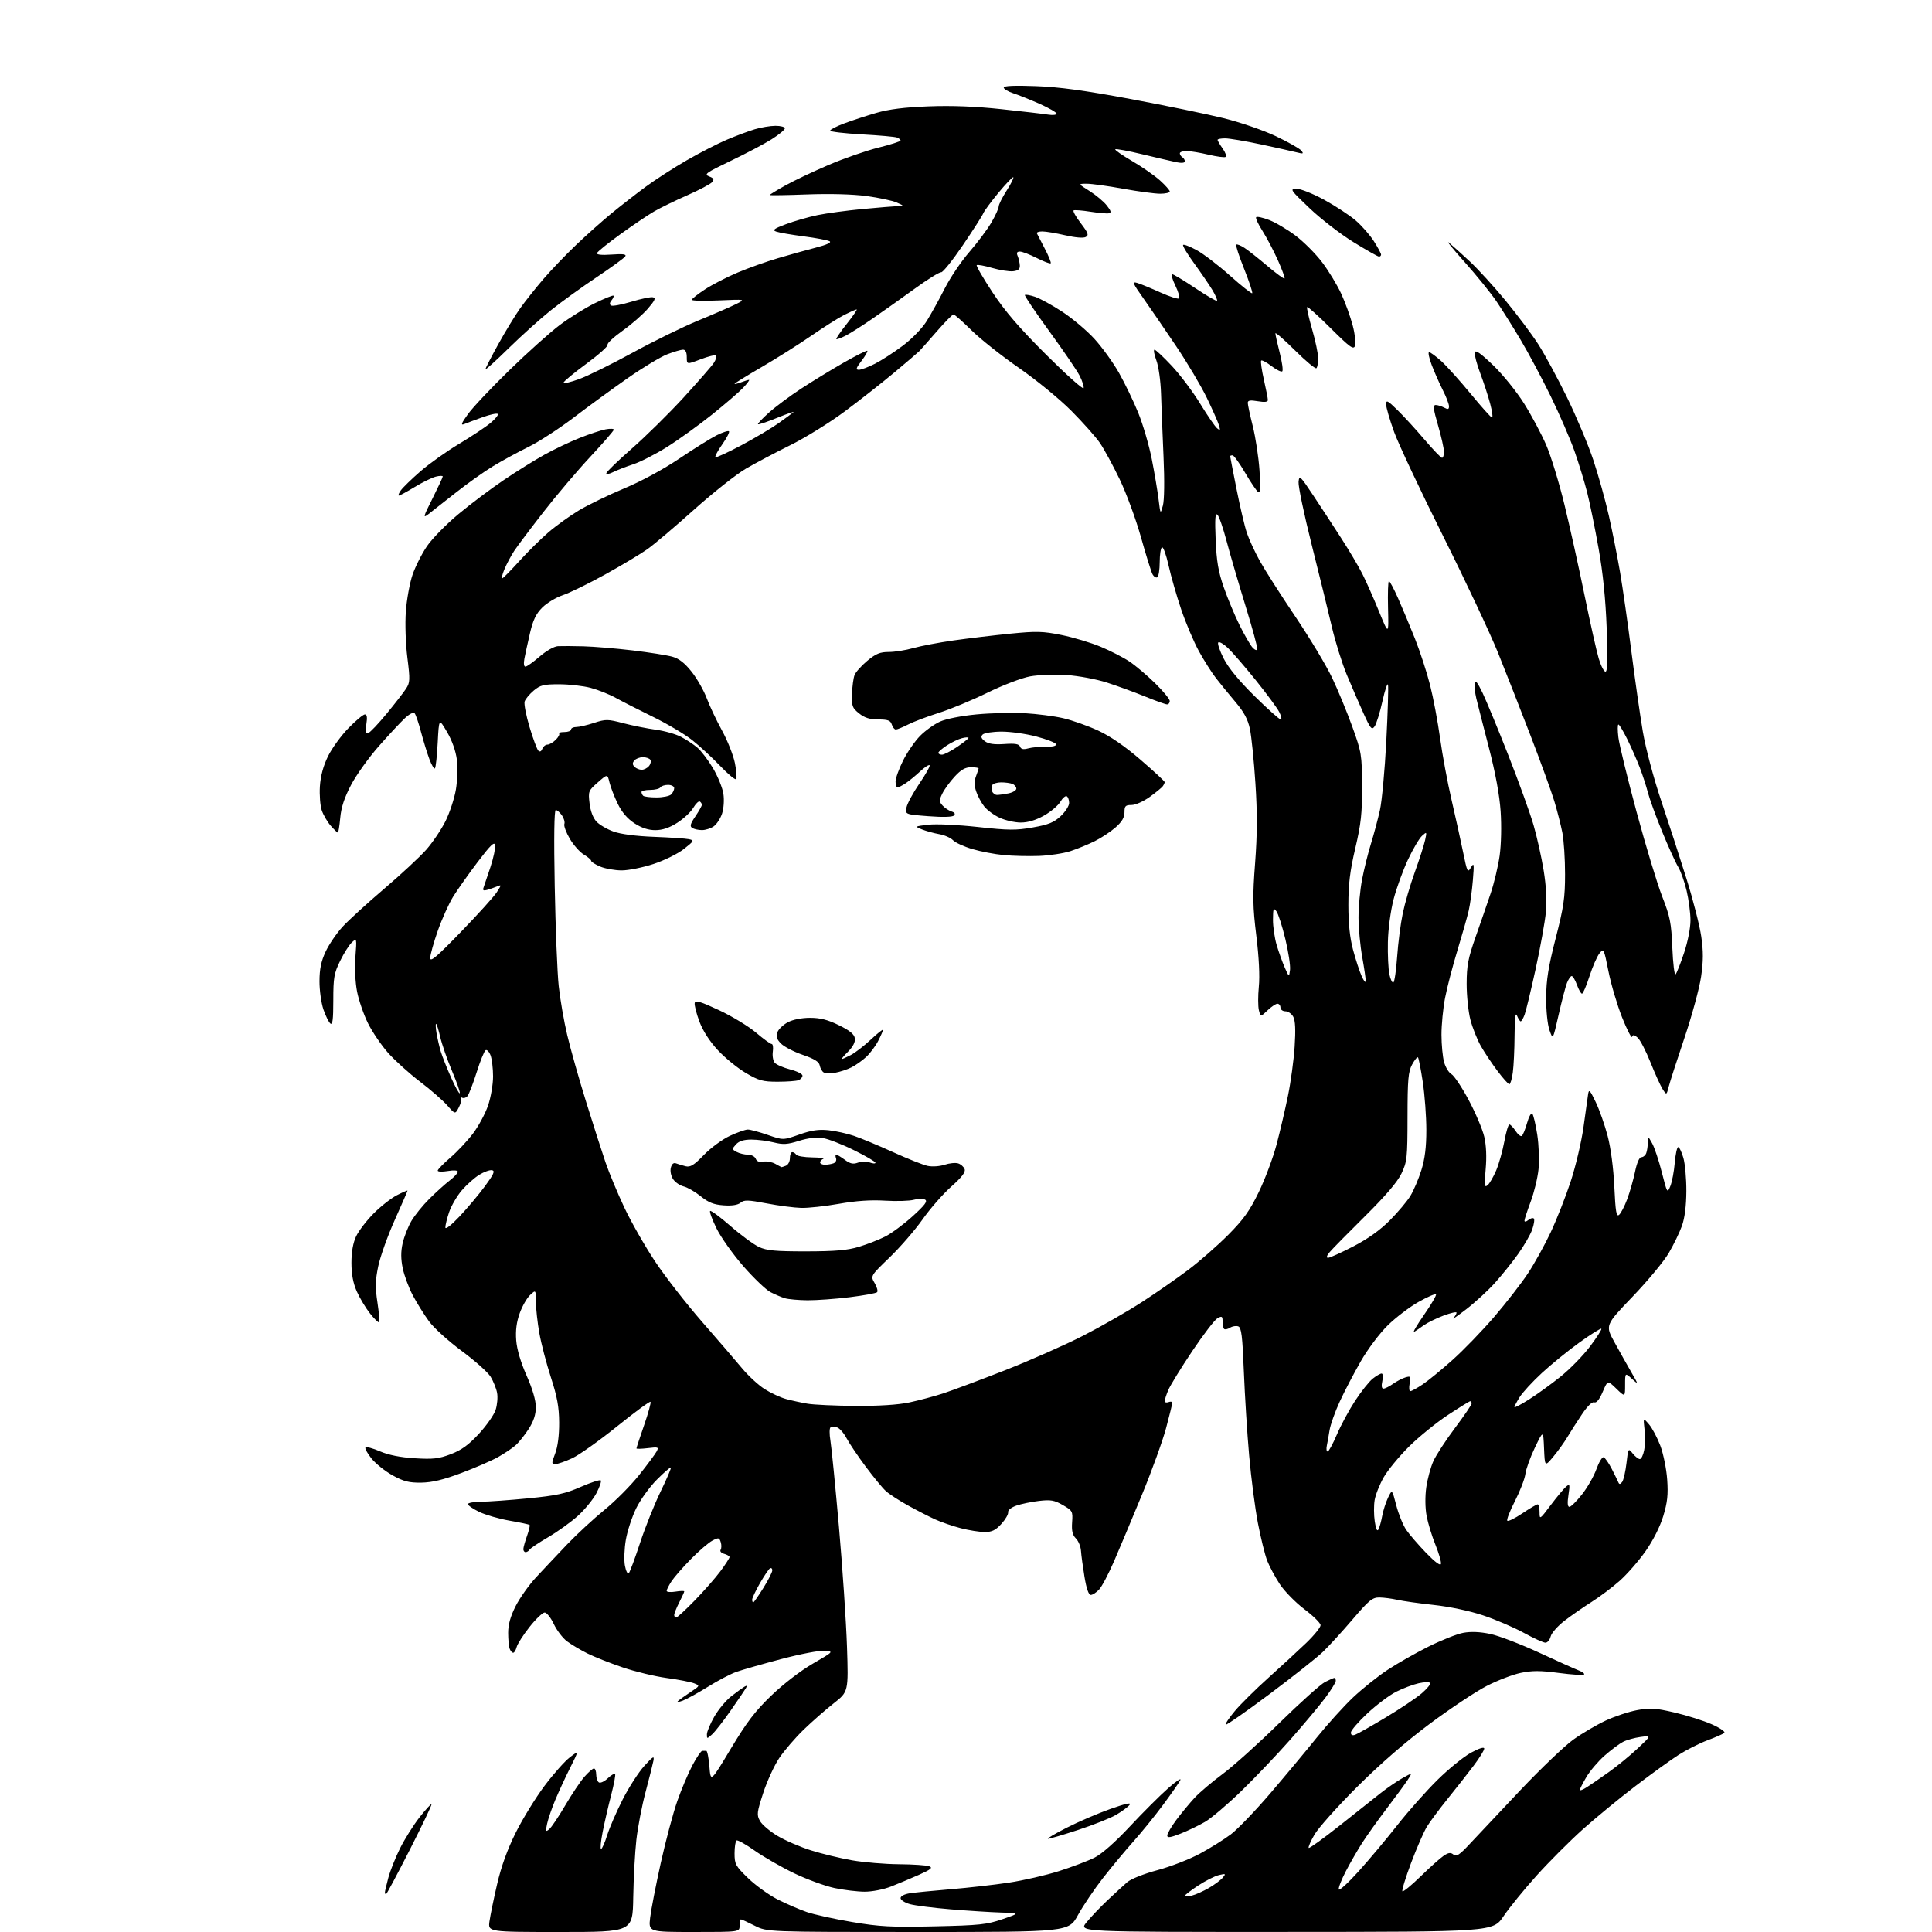 <?xml version="1.0" encoding="UTF-8" standalone="no"?>
<svg 
  version="1.1" 
  xmlns="http://www.w3.org/2000/svg" 
  xmlns:xlink="http://www.w3.org/1999/xlink" 
  xmlns:svg="http://www.w3.org/2000/svg"
  xmlns:rdf="http://www.w3.org/1999/02/22-rdf-syntax-ns#"
  xmlns:cc="http://creativecommons.org/ns#"
  xmlns:dc="http://purl.org/dc/elements/1.1/"
  viewBox="0 0 768 768"
  width="768"
  height="768"
>
<style>svg {background-color: white; }</style>"
<path stroke="none" fill="black" fill-rule="evenodd" d="M222.74,768.00C193.98,768.00 193.98,768.00 194.58,763.75C194.91,761.41 196.27,754.77 197.61,749.00C199.24,741.96 201.68,735.20 205.02,728.50C207.76,723.00 212.91,714.63 216.46,709.90C220.00,705.18 224.53,700.07 226.52,698.56C230.12,695.80 230.12,695.80 226.68,702.65C224.78,706.42 222.11,712.20 220.73,715.50C219.35,718.80 217.89,723.07 217.48,724.98C216.82,728.08 216.91,728.32 218.32,727.15C219.20,726.42 222.06,722.17 224.68,717.69C227.30,713.22 230.74,708.08 232.33,706.28C233.91,704.48 235.61,703.00 236.10,703.00C236.60,703.00 237.00,704.10 237.00,705.44C237.00,706.78 237.48,708.18 238.07,708.55C238.66,708.91 240.24,708.19 241.57,706.93C242.90,705.68 244.22,704.89 244.50,705.16C244.78,705.44 244.07,709.23 242.94,713.58C241.81,717.94 240.28,724.54 239.56,728.25C238.83,731.96 238.55,735.00 238.93,735.00C239.32,735.00 240.42,732.52 241.37,729.50C242.32,726.47 245.11,720.06 247.56,715.25C250.01,710.44 253.86,704.48 256.11,702.00C259.67,698.08 260.14,697.82 259.73,700.00C259.46,701.38 258.06,706.96 256.61,712.41C255.16,717.86 253.52,726.41 252.96,731.41C252.40,736.41 251.85,746.69 251.72,754.25C251.50,768.00 251.50,768.00 222.74,768.00zM275.88,768.00C257.77,768.00 257.77,768.00 258.45,762.25C258.82,759.09 260.73,749.30 262.68,740.50C264.64,731.70 267.58,720.67 269.22,716.00C270.85,711.33 273.56,704.91 275.24,701.75C276.91,698.59 278.67,696.00 279.14,696.00C279.61,696.00 280.34,695.99 280.75,695.98C281.16,695.97 281.73,698.79 282.00,702.23C282.50,708.50 282.50,708.50 290.50,695.15C296.86,684.55 300.18,680.19 306.66,673.97C311.40,669.41 318.29,664.12 323.12,661.32C331.44,656.50 331.44,656.50 327.81,656.19C325.81,656.03 318.03,657.52 310.52,659.51C303.01,661.50 295.00,663.79 292.72,664.60C290.43,665.41 285.37,668.05 281.47,670.49C277.57,672.92 273.06,675.40 271.44,676.02C269.82,676.63 268.95,676.71 269.50,676.20C270.05,675.70 272.26,674.11 274.41,672.69C278.30,670.11 278.31,670.10 275.91,669.14C274.58,668.62 269.68,667.66 265.00,667.03C260.32,666.39 252.45,664.49 247.50,662.81C242.55,661.13 236.25,658.64 233.50,657.27C230.75,655.90 227.10,653.72 225.38,652.44C223.67,651.15 221.31,648.05 220.13,645.55C218.95,643.05 217.32,641.00 216.51,641.00C215.70,641.00 212.99,643.59 210.49,646.75C207.99,649.91 205.69,653.51 205.37,654.75C205.05,655.99 204.43,657.00 204.00,657.00C203.57,657.00 202.94,656.29 202.61,655.42C202.27,654.55 202.00,651.70 202.00,649.08C202.00,645.77 202.91,642.52 205.00,638.41C206.65,635.16 210.30,630.02 213.10,627.00C215.91,623.98 221.43,618.12 225.36,614.00C229.30,609.88 236.02,603.66 240.30,600.19C244.58,596.72 250.76,590.50 254.04,586.37C257.32,582.25 260.45,578.02 261.01,576.99C261.94,575.24 261.69,575.15 257.51,575.66C255.03,575.96 253.00,576.01 253.00,575.76C253.00,575.52 254.37,571.37 256.04,566.54C257.72,561.71 258.86,557.52 258.58,557.24C258.30,556.96 252.31,561.36 245.28,567.02C238.25,572.68 230.25,578.36 227.50,579.65C224.75,580.93 221.73,581.98 220.79,581.99C219.20,582.00 219.20,581.72 220.70,577.75C221.72,575.07 222.30,570.54 222.27,565.50C222.23,559.29 221.50,555.26 218.98,547.50C217.20,542.00 215.14,534.13 214.41,530.00C213.67,525.88 213.05,520.28 213.03,517.58C213.00,512.65 213.00,512.65 210.70,514.81C209.44,516.00 207.59,519.24 206.59,522.03C205.33,525.53 204.90,528.86 205.20,532.80C205.48,536.43 206.98,541.51 209.32,546.80C211.68,552.13 213.00,556.62 213.00,559.35C213.00,562.33 212.14,564.94 210.14,568.05C208.57,570.50 206.21,573.44 204.89,574.58C203.58,575.73 200.47,577.81 198.00,579.20C195.53,580.59 189.00,583.43 183.50,585.50C176.28,588.22 171.83,589.30 167.50,589.37C162.61,589.44 160.50,588.91 156.08,586.48C153.10,584.84 149.31,581.81 147.66,579.75C146.01,577.69 144.95,575.72 145.30,575.37C145.65,575.02 148.25,575.72 151.07,576.94C154.45,578.39 159.15,579.33 164.85,579.68C172.14,580.13 174.39,579.88 179.19,578.06C183.43,576.45 186.26,574.40 190.35,569.99C193.36,566.74 196.35,562.46 197.01,560.48C197.66,558.49 197.93,555.44 197.60,553.68C197.27,551.93 196.11,549.05 195.03,547.28C193.95,545.52 188.78,540.90 183.54,537.03C178.30,533.16 172.45,527.86 170.54,525.25C168.63,522.64 165.75,518.02 164.14,515.00C162.53,511.98 160.72,507.12 160.11,504.22C159.33,500.46 159.31,497.57 160.06,494.22C160.64,491.62 162.20,487.65 163.52,485.39C164.84,483.12 168.08,479.13 170.71,476.52C173.35,473.91 176.96,470.64 178.75,469.27C180.54,467.89 182.00,466.33 182.00,465.79C182.00,465.22 180.38,465.10 178.00,465.50C175.80,465.87 174.00,465.80 174.00,465.34C174.00,464.88 176.26,462.55 179.03,460.17C181.79,457.79 185.84,453.48 188.03,450.58C190.21,447.69 192.90,442.70 194.00,439.50C195.10,436.30 196.00,431.09 196.00,427.91C196.00,424.73 195.55,420.95 195.00,419.50C194.45,418.06 193.57,417.15 193.03,417.48C192.50,417.81 190.90,421.75 189.48,426.25C188.06,430.74 186.42,434.99 185.84,435.70C185.25,436.40 184.26,436.69 183.64,436.33C183.01,435.97 182.82,436.03 183.21,436.47C183.60,436.90 183.25,438.55 182.43,440.13C180.95,443.01 180.95,443.01 177.78,439.40C176.04,437.42 171.16,433.16 166.93,429.95C162.71,426.73 157.04,421.62 154.33,418.59C151.63,415.55 148.02,410.24 146.30,406.79C144.59,403.33 142.63,397.66 141.95,394.20C141.23,390.53 140.96,384.75 141.29,380.36C141.85,372.95 141.83,372.85 139.93,374.57C138.86,375.53 136.76,378.83 135.25,381.91C132.80,386.89 132.50,388.60 132.50,397.66C132.50,405.34 132.21,407.59 131.32,406.85C130.68,406.31 129.44,403.80 128.57,401.26C127.71,398.72 127.00,393.69 127.01,390.07C127.02,385.23 127.66,382.13 129.44,378.31C130.77,375.45 133.80,371.00 136.18,368.41C138.56,365.82 146.00,359.03 152.71,353.31C159.43,347.59 166.98,340.57 169.50,337.71C172.02,334.84 175.44,329.75 177.11,326.40C178.77,323.04 180.62,317.42 181.22,313.90C181.82,310.37 181.99,305.01 181.61,301.96C181.17,298.52 179.69,294.34 177.70,290.96C174.50,285.50 174.50,285.50 174.00,295.17C173.72,300.48 173.23,305.11 172.89,305.44C172.56,305.77 171.57,304.12 170.69,301.77C169.81,299.42 168.32,294.57 167.37,291.00C166.43,287.43 165.29,284.08 164.84,283.56C164.35,282.99 162.74,283.80 160.88,285.56C159.15,287.18 154.49,292.19 150.52,296.70C146.55,301.21 141.61,308.11 139.55,312.04C136.91,317.07 135.63,320.94 135.26,325.09C134.96,328.34 134.54,331.00 134.31,331.00C134.09,331.00 132.81,329.76 131.48,328.25C130.15,326.74 128.55,323.99 127.92,322.15C127.29,320.31 126.96,316.01 127.17,312.60C127.44,308.46 128.51,304.49 130.39,300.64C131.94,297.47 135.60,292.43 138.52,289.44C141.44,286.45 144.37,284.00 145.04,284.00C145.90,284.00 146.07,285.17 145.62,287.97C145.11,291.17 145.26,291.84 146.41,291.40C147.20,291.09 150.50,287.60 153.75,283.64C157.01,279.68 160.46,275.24 161.41,273.77C163.00,271.36 163.05,270.21 161.94,261.42C161.25,255.93 160.98,247.99 161.33,243.10C161.67,238.36 162.87,231.78 163.99,228.49C165.12,225.19 167.72,220.05 169.77,217.06C171.82,214.08 177.45,208.34 182.29,204.32C187.12,200.29 195.22,194.21 200.29,190.80C205.35,187.38 212.65,182.84 216.50,180.71C220.35,178.57 226.65,175.58 230.50,174.06C234.35,172.53 238.96,171.01 240.75,170.67C242.54,170.33 244.00,170.39 244.00,170.80C244.00,171.22 239.81,176.04 234.70,181.53C229.58,187.01 221.19,196.90 216.05,203.50C210.91,210.10 205.66,217.07 204.39,219.00C203.13,220.93 201.37,224.23 200.49,226.35C199.61,228.47 199.27,230.05 199.74,229.85C200.21,229.66 203.24,226.57 206.47,223.00C209.70,219.43 214.86,214.33 217.92,211.68C220.99,209.02 226.50,205.06 230.16,202.86C233.83,200.67 241.93,196.74 248.16,194.14C254.95,191.30 263.71,186.56 270.00,182.32C275.77,178.43 282.46,174.26 284.85,173.05C287.24,171.85 289.46,171.12 289.78,171.45C290.10,171.77 288.91,174.10 287.12,176.63C285.34,179.15 284.11,181.45 284.39,181.73C284.67,182.00 289.31,179.88 294.70,177.01C300.09,174.13 306.75,170.18 309.50,168.22C312.25,166.26 314.91,164.30 315.40,163.87C315.90,163.44 313.02,164.43 309.00,166.07C304.99,167.70 301.53,168.86 301.31,168.64C301.09,168.42 303.07,166.33 305.71,163.98C308.34,161.63 314.10,157.35 318.50,154.47C322.90,151.59 330.52,146.94 335.43,144.13C340.34,141.33 344.55,139.22 344.78,139.45C345.01,139.68 343.98,141.47 342.48,143.43C340.28,146.32 340.08,147.00 341.41,147.00C342.32,147.00 345.20,145.92 347.80,144.60C350.40,143.28 355.39,140.05 358.89,137.42C362.58,134.65 366.58,130.51 368.42,127.57C370.15,124.78 373.36,118.98 375.54,114.68C377.72,110.38 382.12,103.85 385.32,100.18C388.51,96.51 392.45,91.25 394.06,88.50C395.66,85.75 396.99,82.86 396.99,82.09C397.00,81.31 398.41,78.48 400.13,75.80C401.85,73.12 403.05,70.72 402.81,70.47C402.56,70.23 399.91,72.98 396.93,76.58C393.94,80.19 391.21,83.90 390.85,84.82C390.49,85.74 386.84,91.45 382.73,97.50C378.62,103.55 374.74,108.38 374.11,108.24C373.48,108.10 368.81,111.00 363.73,114.68C358.65,118.36 351.12,123.71 347.00,126.55C342.88,129.40 338.00,132.50 336.16,133.44C334.32,134.38 332.65,134.99 332.45,134.79C332.26,134.59 334.14,131.86 336.63,128.71C339.12,125.57 340.88,123.00 340.54,123.00C340.20,123.00 338.03,123.96 335.71,125.13C333.39,126.29 327.45,130.05 322.50,133.47C317.55,136.88 308.66,142.49 302.75,145.93C296.84,149.37 292.00,152.36 292.00,152.57C292.00,152.78 293.15,152.51 294.57,151.98C295.98,151.44 297.41,151.00 297.75,151.00C298.09,151.00 297.05,152.40 295.44,154.12C293.82,155.83 288.23,160.65 283.00,164.84C277.77,169.02 269.76,174.79 265.20,177.66C260.63,180.53 254.56,183.64 251.70,184.57C248.84,185.51 245.26,186.90 243.75,187.66C242.24,188.43 241.00,188.64 241.00,188.14C241.00,187.64 245.55,183.24 251.11,178.36C256.67,173.49 265.95,164.34 271.73,158.04C277.50,151.73 282.92,145.53 283.75,144.26C284.59,142.98 284.99,141.66 284.66,141.32C284.32,140.98 281.56,141.66 278.52,142.82C273.00,144.93 273.00,144.93 273.00,141.97C273.00,140.01 272.50,139.00 271.51,139.00C270.69,139.00 267.88,139.82 265.26,140.83C262.64,141.83 255.55,146.11 249.50,150.33C243.45,154.56 233.80,161.60 228.05,165.99C222.30,170.37 214.20,175.63 210.05,177.67C205.90,179.71 199.57,183.15 196.00,185.32C192.43,187.48 185.73,192.24 181.13,195.88C176.52,199.52 171.65,203.35 170.29,204.39C168.06,206.11 168.22,205.53 171.92,198.17C174.16,193.70 176.00,189.76 176.00,189.41C176.00,189.07 174.76,189.09 173.25,189.47C171.74,189.85 167.97,191.70 164.87,193.58C161.77,195.46 158.93,197.00 158.56,197.00C158.19,197.00 158.53,196.08 159.32,194.96C160.10,193.83 163.62,190.42 167.12,187.37C170.63,184.32 177.56,179.40 182.52,176.43C187.49,173.45 193.11,169.71 195.02,168.11C196.94,166.51 198.22,164.90 197.87,164.55C197.52,164.19 194.82,164.77 191.87,165.84C188.92,166.90 185.63,168.13 184.56,168.57C183.05,169.19 183.37,168.31 186.02,164.62C187.89,162.01 195.29,154.16 202.46,147.18C209.63,140.19 218.65,132.11 222.50,129.21C226.35,126.31 232.64,122.40 236.47,120.52C240.30,118.64 243.63,117.30 243.86,117.53C244.09,117.76 243.75,118.60 243.09,119.39C242.31,120.33 242.25,121.04 242.92,121.45C243.48,121.79 247.08,121.12 250.92,119.96C254.76,118.79 258.63,117.98 259.52,118.17C260.79,118.43 260.38,119.38 257.56,122.67C255.59,124.96 251.06,128.93 247.47,131.48C243.89,134.04 241.22,136.54 241.53,137.05C241.84,137.55 238.03,140.96 233.05,144.63C228.07,148.29 224.00,151.67 224.00,152.13C224.00,152.59 226.81,151.94 230.25,150.68C233.69,149.42 243.25,144.70 251.50,140.19C259.75,135.67 271.45,129.94 277.50,127.45C283.55,124.96 290.30,122.02 292.50,120.93C296.50,118.94 296.50,118.94 285.75,119.42C279.84,119.68 275.00,119.57 275.00,119.18C275.00,118.79 277.35,116.93 280.23,115.04C283.10,113.16 288.96,110.14 293.24,108.34C297.52,106.53 304.73,103.96 309.26,102.63C313.79,101.29 320.57,99.40 324.32,98.43C328.73,97.29 330.66,96.39 329.76,95.89C329.00,95.46 324.36,94.59 319.44,93.95C314.52,93.31 309.61,92.45 308.52,92.05C306.92,91.46 307.68,90.89 312.44,89.11C315.68,87.89 321.30,86.28 324.92,85.52C328.54,84.77 336.68,83.67 343.00,83.08C349.32,82.49 355.62,81.97 357.00,81.92C359.40,81.84 359.38,81.78 356.40,80.48C354.69,79.73 349.29,78.58 344.40,77.92C338.92,77.19 329.83,76.95 320.75,77.29C312.64,77.60 306.00,77.70 306.00,77.51C306.00,77.32 308.81,75.60 312.25,73.69C315.69,71.77 323.44,68.10 329.47,65.53C335.51,62.95 344.39,59.87 349.21,58.67C354.03,57.48 357.98,56.21 357.99,55.86C357.99,55.50 357.35,54.96 356.55,54.66C355.76,54.35 349.46,53.79 342.55,53.41C335.65,53.02 330.00,52.36 330.00,51.93C330.00,51.50 332.52,50.20 335.61,49.05C338.69,47.89 344.43,46.01 348.36,44.87C353.34,43.42 359.61,42.64 369.12,42.28C378.29,41.92 387.75,42.29 398.12,43.40C406.58,44.30 414.96,45.28 416.75,45.57C418.54,45.85 420.00,45.68 420.00,45.18C420.00,44.68 416.96,42.92 413.25,41.27C409.54,39.63 404.81,37.73 402.75,37.06C400.69,36.39 399.00,35.38 399.00,34.80C399.00,34.11 403.28,33.92 411.75,34.24C421.09,34.58 431.19,35.96 449.50,39.37C463.25,41.94 479.86,45.36 486.41,46.98C493.06,48.63 502.24,51.79 507.19,54.14C512.06,56.46 516.60,59.03 517.28,59.84C518.33,61.13 518.08,61.23 515.50,60.57C513.85,60.15 507.44,58.72 501.25,57.40C495.06,56.08 488.64,55.00 487.00,55.00C485.35,55.00 484.00,55.27 484.00,55.60C484.00,55.92 484.91,57.47 486.02,59.03C487.13,60.58 487.66,62.09 487.19,62.38C486.73,62.67 483.68,62.26 480.43,61.49C477.17,60.71 473.26,60.06 471.75,60.04C470.24,60.02 469.00,60.42 469.00,60.94C469.00,61.46 469.45,62.16 470.00,62.50C470.55,62.84 471.00,63.58 471.00,64.14C471.00,64.76 469.73,64.90 467.75,64.50C465.96,64.13 459.85,62.71 454.16,61.34C448.47,59.97 443.60,59.07 443.33,59.34C443.06,59.60 446.09,61.72 450.05,64.03C454.02,66.35 459.00,69.81 461.13,71.74C463.26,73.66 465.00,75.63 465.00,76.12C465.00,76.60 463.28,77.00 461.17,77.00C459.06,77.00 452.43,76.11 446.42,75.02C440.41,73.92 433.93,73.03 432.00,73.03C428.50,73.04 428.50,73.04 433.11,75.93C435.65,77.53 438.73,80.11 439.96,81.67C441.69,83.86 441.87,84.57 440.77,84.79C439.98,84.95 436.68,84.66 433.42,84.15C430.16,83.63 427.18,83.40 426.79,83.64C426.39,83.88 427.66,86.16 429.61,88.71C432.58,92.61 432.90,93.48 431.61,94.20C430.68,94.72 427.44,94.45 423.47,93.53C419.84,92.69 415.74,92.00 414.35,92.00C412.97,92.00 411.99,92.34 412.17,92.75C412.36,93.16 413.78,95.91 415.32,98.85C416.87,101.79 417.92,104.41 417.67,104.67C417.41,104.92 414.92,103.98 412.13,102.57C409.35,101.16 406.33,100.00 405.43,100.00C404.25,100.00 404.00,100.49 404.53,101.75C404.94,102.71 405.32,104.40 405.39,105.50C405.47,106.98 404.78,107.58 402.74,107.82C401.22,107.99 397.46,107.40 394.38,106.51C391.30,105.61 388.55,105.12 388.26,105.40C387.98,105.69 390.80,110.55 394.53,116.21C399.51,123.76 405.18,130.35 415.84,140.97C423.82,148.92 430.53,154.92 430.74,154.29C430.95,153.66 430.23,151.43 429.15,149.32C428.07,147.22 422.63,139.25 417.06,131.61C411.50,123.97 407.15,117.51 407.41,117.26C407.66,117.01 409.46,117.33 411.41,117.97C413.37,118.62 418.23,121.28 422.23,123.90C426.23,126.52 431.98,131.35 435.00,134.65C438.02,137.94 442.42,144.02 444.78,148.16C447.13,152.31 450.59,159.48 452.47,164.10C454.34,168.72 456.77,177.00 457.85,182.50C458.93,188.00 460.15,195.20 460.55,198.50C461.29,204.50 461.29,204.50 462.26,201.00C462.84,198.89 462.95,191.12 462.52,181.50C462.13,172.70 461.69,161.45 461.53,156.50C461.38,151.45 460.56,145.64 459.67,143.25C458.80,140.91 458.47,139.00 458.93,139.00C459.39,139.00 462.50,141.92 465.84,145.48C469.17,149.05 474.25,155.80 477.11,160.50C479.98,165.19 482.99,169.58 483.81,170.25C485.07,171.30 485.18,171.12 484.53,168.99C484.12,167.62 481.93,162.69 479.68,158.04C477.42,153.38 471.94,144.15 467.49,137.54C463.04,130.92 457.21,122.41 454.54,118.63C450.19,112.48 449.93,111.84 452.09,112.48C453.42,112.87 457.54,114.57 461.26,116.25C464.98,117.93 468.33,119.00 468.70,118.63C469.07,118.26 468.40,115.94 467.20,113.48C466.01,111.02 465.44,109.00 465.95,109.00C466.46,109.00 470.57,111.48 475.10,114.51C479.62,117.53 483.53,119.81 483.78,119.56C484.02,119.31 483.20,117.39 481.95,115.30C480.69,113.21 477.43,108.44 474.71,104.71C471.98,100.97 470.00,97.67 470.31,97.36C470.61,97.05 473.04,97.99 475.70,99.44C478.37,100.88 484.32,105.44 488.92,109.55C493.53,113.66 497.51,116.82 497.77,116.56C498.03,116.30 496.59,111.96 494.58,106.92C492.56,101.88 491.14,97.53 491.42,97.24C491.71,96.96 493.19,97.55 494.72,98.55C496.25,99.55 500.36,102.80 503.85,105.76C507.34,108.72 510.38,110.95 510.62,110.71C510.85,110.48 509.66,107.19 507.96,103.39C506.26,99.60 503.49,94.35 501.81,91.71C500.12,89.08 499.02,86.65 499.35,86.32C499.68,85.98 502.00,86.49 504.50,87.45C507.00,88.40 511.71,91.19 514.97,93.64C518.24,96.09 523.02,100.89 525.60,104.30C528.18,107.71 531.60,113.35 533.20,116.84C534.80,120.33 536.84,125.98 537.73,129.40C538.63,132.82 539.04,136.46 538.64,137.49C538.02,139.10 536.63,138.09 528.99,130.49C524.08,125.60 519.86,121.81 519.61,122.06C519.36,122.31 520.25,126.27 521.58,130.87C522.91,135.47 524.00,140.68 524.00,142.45C524.00,144.22 523.69,145.98 523.30,146.36C522.92,146.75 519.09,143.57 514.80,139.30C510.51,135.04 507.00,131.99 506.99,132.52C506.99,133.06 507.76,136.52 508.70,140.21C509.65,143.89 510.11,147.22 509.74,147.60C509.36,147.97 507.44,147.05 505.46,145.54C503.49,144.03 501.63,143.04 501.34,143.33C501.05,143.62 501.53,147.02 502.40,150.88C503.28,154.74 504.00,158.41 504.00,159.04C504.00,159.81 502.72,159.96 500.00,159.50C496.99,158.99 496.00,159.15 496.01,160.16C496.01,160.90 496.92,165.10 498.02,169.50C499.12,173.90 500.31,181.73 500.67,186.91C501.14,193.84 501.01,196.13 500.17,195.61C499.54,195.22 497.20,191.77 494.97,187.95C492.74,184.13 490.48,181.00 489.96,181.00C489.43,181.00 489.00,181.15 489.00,181.32C489.00,181.50 490.14,187.39 491.54,194.40C492.93,201.42 494.78,209.26 495.65,211.83C496.51,214.40 498.83,219.43 500.81,223.00C502.78,226.57 509.10,236.47 514.85,245.00C520.60,253.53 527.23,264.55 529.57,269.50C531.92,274.45 535.54,283.23 537.61,289.00C541.23,299.05 541.39,300.06 541.44,312.50C541.49,323.31 541.04,327.47 538.75,337.21C536.64,346.21 536.00,351.45 536.00,359.78C536.00,367.20 536.59,372.83 537.86,377.57C538.88,381.38 540.41,386.07 541.27,388.00C542.13,389.93 542.86,390.82 542.90,390.00C542.93,389.18 542.31,384.90 541.52,380.50C540.72,376.10 540.05,369.05 540.03,364.84C540.02,360.62 540.65,353.79 541.44,349.66C542.23,345.52 543.83,339.07 545.00,335.32C546.16,331.57 547.76,325.57 548.55,322.00C549.34,318.43 550.48,306.16 551.07,294.73C551.66,283.31 551.97,273.19 551.76,272.23C551.55,271.28 550.55,274.22 549.54,278.76C548.53,283.30 547.13,287.80 546.43,288.76C545.30,290.30 544.79,289.70 541.99,283.50C540.24,279.65 537.28,272.79 535.39,268.26C533.51,263.73 530.83,255.18 529.45,249.26C528.07,243.34 524.46,228.62 521.42,216.54C518.39,204.47 516.04,193.24 516.20,191.58C516.48,188.75 516.82,189.06 522.11,197.04C525.20,201.69 530.22,209.36 533.26,214.09C536.31,218.81 540.02,225.09 541.52,228.04C543.02,231.00 546.00,237.71 548.14,242.96C552.04,252.50 552.04,252.50 551.77,241.75C551.62,235.83 551.78,231.00 552.12,231.00C552.45,231.00 554.08,234.04 555.73,237.75C557.38,241.46 560.40,248.68 562.44,253.80C564.47,258.91 567.19,267.24 568.47,272.30C569.76,277.36 571.55,286.90 572.46,293.50C573.37,300.10 575.42,311.12 577.02,318.00C578.61,324.88 580.69,334.25 581.62,338.84C583.23,346.72 583.41,347.06 584.72,344.84C585.95,342.75 586.03,343.31 585.48,350.00C585.14,354.12 584.40,359.52 583.83,362.00C583.26,364.48 581.23,371.61 579.33,377.86C577.42,384.11 575.22,392.59 574.43,396.70C573.64,400.81 573.00,407.40 573.01,411.34C573.01,415.28 573.48,420.18 574.05,422.24C574.62,424.29 575.94,426.43 576.97,426.99C578.01,427.54 581.09,432.16 583.81,437.25C586.54,442.34 589.32,448.91 590.01,451.87C590.81,455.33 591.01,459.90 590.57,464.79C589.98,471.31 590.08,472.18 591.33,471.14C592.13,470.48 593.67,467.81 594.77,465.22C595.86,462.62 597.31,457.46 597.99,453.75C598.67,450.04 599.57,447.00 600.00,447.00C600.42,447.00 601.52,448.14 602.43,449.53C603.34,450.92 604.46,451.84 604.91,451.56C605.36,451.28 606.30,448.99 607.01,446.47C607.71,443.95 608.65,442.25 609.10,442.70C609.54,443.14 610.43,446.87 611.07,450.99C611.71,455.11 611.94,461.32 611.58,464.81C611.22,468.29 609.82,474.09 608.46,477.69C607.11,481.29 606.00,484.69 606.00,485.24C606.00,485.80 606.68,485.68 607.52,484.98C608.36,484.28 609.35,484.02 609.72,484.38C610.08,484.75 609.79,486.73 609.06,488.78C608.34,490.82 605.82,495.20 603.46,498.50C601.11,501.80 596.95,506.98 594.23,510.00C591.50,513.02 586.40,517.71 582.89,520.42C579.37,523.12 577.06,524.72 577.75,523.97C578.44,523.22 579.00,522.24 579.00,521.80C579.00,521.37 576.64,521.91 573.75,523.00C570.86,524.10 567.38,525.81 566.00,526.81C564.62,527.81 562.90,528.99 562.16,529.43C561.43,529.87 563.20,526.81 566.10,522.64C569.00,518.46 571.13,514.80 570.83,514.50C570.53,514.20 567.41,515.56 563.89,517.54C560.38,519.51 554.89,523.69 551.70,526.81C548.38,530.07 543.77,536.21 540.92,541.16C538.19,545.92 534.43,553.12 532.57,557.16C530.70,561.20 528.89,566.30 528.53,568.50C528.18,570.70 527.68,573.51 527.42,574.75C527.17,575.99 527.32,577.00 527.76,577.00C528.20,577.00 529.85,573.96 531.44,570.25C533.02,566.54 536.30,560.47 538.72,556.78C541.14,553.08 544.28,549.14 545.69,548.03C547.11,546.91 548.69,546.00 549.21,546.00C549.74,546.00 549.87,547.32 549.50,549.00C549.07,550.94 549.24,552.00 549.96,552.00C550.58,552.00 552.30,551.14 553.79,550.08C555.28,549.03 557.51,547.88 558.74,547.52C560.79,546.93 560.92,547.13 560.36,549.94C560.03,551.62 560.15,553.00 560.64,553.00C561.13,553.00 563.33,551.80 565.52,550.33C567.71,548.87 573.07,544.48 577.42,540.58C581.78,536.69 589.21,529.00 593.94,523.50C598.66,518.00 604.67,510.27 607.29,506.32C609.92,502.37 614.03,494.95 616.44,489.82C618.84,484.69 622.43,475.58 624.40,469.57C626.37,463.55 628.65,453.88 629.46,448.07C630.27,442.25 631.10,436.38 631.29,435.00C631.60,432.84 632.01,433.27 634.32,438.09C635.80,441.16 637.93,447.24 639.07,451.59C640.32,456.36 641.37,464.36 641.72,471.75C642.18,481.73 642.54,483.80 643.61,482.91C644.33,482.31 645.79,479.50 646.85,476.66C647.90,473.82 649.30,468.91 649.96,465.75C650.68,462.25 651.66,460.00 652.46,460.00C653.19,460.00 654.06,459.29 654.39,458.42C654.73,457.55 655.02,455.64 655.04,454.17C655.08,451.50 655.08,451.50 656.76,454.50C657.68,456.15 659.41,461.32 660.60,466.00C662.72,474.35 662.78,474.45 663.98,471.50C664.66,469.85 665.45,465.69 665.74,462.25C666.03,458.81 666.64,456.00 667.10,456.00C667.55,456.00 668.48,457.91 669.16,460.25C669.84,462.59 670.37,468.55 670.35,473.50C670.32,479.32 669.70,484.19 668.60,487.28C667.66,489.91 665.31,494.77 663.37,498.08C661.44,501.38 654.95,509.21 648.95,515.46C638.06,526.83 638.06,526.83 641.83,533.66C643.90,537.42 646.89,542.75 648.48,545.50C651.36,550.50 651.36,550.50 648.68,548.08C646.00,545.65 646.00,545.65 646.00,550.52C646.00,555.39 646.00,555.39 642.53,552.03C639.07,548.67 639.07,548.67 637.08,553.32C635.78,556.35 634.61,557.79 633.73,557.45C632.90,557.13 631.02,558.96 628.84,562.22C626.89,565.12 624.29,569.19 623.06,571.26C621.83,573.33 619.31,576.84 617.46,579.05C614.09,583.08 614.09,583.08 613.78,575.79C613.48,568.50 613.48,568.50 610.15,575.43C608.31,579.24 606.61,583.97 606.36,585.93C606.11,587.89 604.24,592.73 602.22,596.68C600.19,600.63 598.82,604.15 599.18,604.51C599.54,604.87 602.23,603.55 605.15,601.58C608.08,599.61 610.82,598.00 611.24,598.00C611.66,598.00 612.00,599.39 612.00,601.10C612.00,604.14 612.09,604.08 616.48,598.24C618.95,594.96 621.69,591.68 622.57,590.94C624.03,589.73 624.11,590.06 623.48,594.30C623.00,597.46 623.13,599.00 623.86,599.00C624.46,599.00 626.71,596.78 628.85,594.07C631.00,591.36 633.57,586.85 634.58,584.05C635.58,581.26 636.88,579.11 637.45,579.28C638.03,579.46 639.49,581.55 640.71,583.93C641.93,586.31 643.13,588.77 643.38,589.38C643.69,590.13 644.18,590.02 644.85,589.07C645.40,588.28 646.16,584.92 646.55,581.61C647.24,575.63 647.26,575.60 649.03,577.79C650.02,579.01 651.29,580.00 651.86,580.00C652.44,580.00 653.21,578.40 653.58,576.44C653.95,574.48 654.01,570.77 653.72,568.20C653.19,563.52 653.19,563.52 655.51,566.21C656.78,567.69 658.80,571.51 660.01,574.70C661.21,577.89 662.44,583.93 662.73,588.13C663.16,594.15 662.83,597.21 661.17,602.67C659.88,606.91 657.15,612.33 654.11,616.65C651.38,620.54 646.75,625.83 643.82,628.42C640.90,631.01 635.87,634.78 632.66,636.81C629.45,638.84 624.62,642.19 621.93,644.26C619.24,646.33 616.75,649.14 616.41,650.51C616.06,651.88 615.14,653.00 614.34,653.00C613.55,653.00 609.66,651.23 605.70,649.06C601.74,646.89 594.45,643.77 589.50,642.12C584.17,640.35 576.22,638.67 570.00,638.00C564.23,637.38 557.70,636.46 555.50,635.96C553.30,635.46 550.07,635.04 548.32,635.02C545.54,635.00 544.18,636.12 537.67,643.75C533.56,648.56 528.24,654.38 525.85,656.67C523.46,658.96 513.91,666.52 504.62,673.46C495.34,680.40 487.52,685.85 487.25,685.58C486.97,685.30 488.61,682.86 490.88,680.14C493.16,677.42 499.18,671.47 504.26,666.91C509.34,662.35 516.09,656.13 519.25,653.09C522.41,650.05 524.98,646.87 524.95,646.03C524.93,645.19 522.03,642.33 518.50,639.68C514.98,637.02 510.58,632.52 508.71,629.68C506.85,626.83 504.61,622.65 503.73,620.39C502.85,618.12 501.19,611.43 500.05,605.52C498.91,599.61 497.34,587.51 496.56,578.64C495.77,569.76 494.83,554.70 494.45,545.17C493.89,531.06 493.48,527.74 492.25,527.27C491.42,526.95 489.94,527.18 488.98,527.78C488.01,528.39 486.94,528.61 486.61,528.27C486.27,527.94 486.00,526.60 486.00,525.30C486.00,523.24 485.74,523.07 483.99,524.00C482.89,524.59 478.34,530.52 473.89,537.16C469.44,543.81 465.17,550.75 464.40,552.59C463.63,554.43 463.00,556.39 463.00,556.94C463.00,557.49 463.68,557.68 464.50,557.36C465.32,557.05 466.00,557.17 466.00,557.64C466.00,558.11 464.88,562.66 463.52,567.75C462.15,572.84 457.83,584.77 453.92,594.25C450.00,603.74 445.02,615.60 442.85,620.61C440.68,625.63 438.01,630.69 436.91,631.86C435.82,633.04 434.33,634.00 433.60,634.00C432.74,634.00 431.87,631.49 431.09,626.75C430.43,622.76 429.81,618.12 429.70,616.43C429.59,614.74 428.68,612.54 427.68,611.54C426.33,610.19 425.95,608.54 426.18,605.16C426.49,600.77 426.35,600.51 422.50,598.29C419.11,596.34 417.66,596.09 413.00,596.64C409.98,596.99 405.93,597.84 404.00,598.51C401.96,599.23 400.60,600.33 400.74,601.15C400.88,601.93 399.67,604.01 398.05,605.78C395.77,608.29 394.30,609.00 391.45,609.00C389.44,609.00 385.16,608.32 381.94,607.49C378.73,606.65 374.16,605.09 371.80,604.01C369.43,602.94 364.58,600.45 361.01,598.48C357.44,596.51 353.44,593.91 352.12,592.70C350.79,591.49 347.19,587.11 344.11,582.97C341.02,578.83 337.61,573.76 336.52,571.71C335.43,569.67 333.75,567.74 332.78,567.43C331.81,567.12 330.63,567.11 330.16,567.40C329.69,567.69 329.67,570.08 330.11,572.71C330.55,575.35 332.07,590.77 333.50,607.00C334.92,623.23 336.36,644.60 336.69,654.50C337.28,672.50 337.28,672.50 331.39,677.12C328.14,679.67 322.76,684.39 319.42,687.62C316.08,690.86 311.73,695.92 309.75,698.87C307.78,701.82 304.91,708.06 303.39,712.74C300.86,720.51 300.75,721.47 302.10,723.87C302.90,725.32 306.03,727.98 309.03,729.78C312.04,731.59 318.02,734.18 322.33,735.54C326.64,736.90 334.01,738.69 338.71,739.51C343.41,740.33 351.82,741.03 357.38,741.07C362.95,741.11 368.34,741.47 369.38,741.88C370.88,742.47 370.09,743.13 365.38,745.24C362.14,746.68 357.12,748.79 354.21,749.93C351.23,751.10 346.66,751.99 343.71,751.98C340.85,751.97 335.44,751.32 331.71,750.53C327.97,749.73 320.77,747.10 315.71,744.67C310.64,742.23 303.60,738.19 300.05,735.69C296.51,733.18 293.24,731.35 292.80,731.62C292.36,731.89 292.00,734.20 292.00,736.75C292.00,741.05 292.39,741.77 297.42,746.64C300.41,749.53 305.69,753.33 309.17,755.09C312.65,756.84 317.85,759.09 320.74,760.08C323.62,761.07 331.72,762.86 338.74,764.04C349.73,765.90 354.28,766.14 371.50,765.76C389.36,765.37 392.25,765.06 398.50,762.91C405.50,760.50 405.50,760.50 398.00,760.27C393.88,760.14 384.87,759.57 377.98,759.00C371.10,758.43 363.78,757.50 361.73,756.94C359.68,756.37 358.00,755.29 358.00,754.54C358.00,753.73 359.53,752.94 361.75,752.60C363.81,752.29 371.12,751.57 378.00,751.00C384.88,750.43 395.23,749.26 401.00,748.39C406.77,747.52 415.77,745.45 421.00,743.79C426.23,742.12 432.59,739.71 435.14,738.42C438.02,736.96 443.35,732.26 449.14,726.05C454.29,720.53 461.14,713.69 464.38,710.84C467.61,707.99 469.76,706.57 469.17,707.69C468.57,708.81 465.45,713.27 462.23,717.61C459.01,721.95 453.76,728.42 450.56,732.00C447.36,735.58 441.93,742.10 438.49,746.50C435.05,750.90 430.56,757.54 428.52,761.25C424.82,768.00 424.82,768.00 364.87,768.00C304.93,768.00 304.93,768.00 300.00,765.50C297.29,764.12 294.83,763.00 294.53,763.00C294.24,763.00 294.00,764.12 294.00,765.50C294.00,768.00 294.00,768.00 275.88,768.00zM511.17,767.97C428.83,768.00 428.83,768.00 431.84,764.25C433.49,762.19 437.24,758.24 440.17,755.47C443.10,752.71 446.67,749.43 448.10,748.19C449.58,746.90 454.73,744.86 460.10,743.42C465.27,742.04 472.87,739.09 477.00,736.86C481.12,734.64 486.67,731.17 489.32,729.16C491.98,727.15 498.97,719.88 504.86,713.00C510.75,706.12 519.09,696.12 523.39,690.77C527.69,685.42 534.22,678.21 537.89,674.74C541.57,671.27 547.71,666.36 551.54,663.83C555.37,661.30 562.69,657.13 567.81,654.57C572.94,652.01 579.17,649.53 581.67,649.07C584.68,648.51 588.28,648.65 592.36,649.51C595.74,650.21 604.45,653.55 611.73,656.91C619.00,660.28 626.14,663.48 627.61,664.04C629.08,664.60 630.01,665.33 629.67,665.66C629.34,665.99 624.85,665.71 619.70,665.03C612.38,664.06 609.09,664.05 604.57,664.99C601.39,665.64 595.27,667.99 590.97,670.20C586.66,672.41 576.47,679.19 568.32,685.27C558.68,692.46 548.57,701.25 539.39,710.41C531.63,718.16 524.04,726.66 522.52,729.30C521.00,731.93 519.97,734.31 520.24,734.57C520.51,734.84 526.00,730.88 532.44,725.78C538.89,720.68 546.25,714.84 548.80,712.81C551.35,710.79 555.25,708.11 557.46,706.86C561.50,704.59 561.50,704.59 559.58,707.55C558.52,709.17 554.78,714.28 551.26,718.90C547.74,723.53 543.35,729.68 541.49,732.58C539.64,735.48 536.70,740.57 534.97,743.90C533.24,747.23 531.99,750.46 532.19,751.08C532.40,751.70 535.96,748.45 540.11,743.85C544.25,739.26 551.18,731.00 555.49,725.50C559.81,720.00 567.00,711.90 571.47,707.50C575.93,703.10 581.93,698.23 584.80,696.69C588.03,694.94 590.00,694.34 590.00,695.10C590.00,695.77 588.11,698.82 585.80,701.88C583.49,704.95 578.86,710.84 575.53,714.97C572.19,719.11 568.45,724.13 567.23,726.12C566.00,728.12 563.18,734.59 560.95,740.50C558.73,746.41 557.17,751.51 557.49,751.82C557.80,752.13 561.08,749.44 564.78,745.84C568.48,742.23 572.59,738.56 573.93,737.67C575.83,736.41 576.68,736.32 577.78,737.24C578.94,738.19 580.17,737.38 584.28,732.96C587.07,729.96 596.06,720.41 604.26,711.74C612.47,703.07 622.00,693.96 625.45,691.50C628.89,689.04 634.65,685.66 638.24,683.98C641.83,682.30 647.47,680.42 650.77,679.81C655.95,678.84 658.01,678.98 665.68,680.76C670.58,681.91 677.23,684.01 680.47,685.44C683.74,686.89 685.94,688.41 685.43,688.86C684.92,689.30 681.92,690.62 678.76,691.79C675.61,692.96 670.43,695.58 667.26,697.60C664.09,699.63 656.33,705.24 650.00,710.07C643.67,714.91 634.31,722.61 629.19,727.19C624.08,731.77 615.84,740.02 610.89,745.51C605.93,751.00 600.00,758.30 597.69,761.72C593.50,767.94 593.50,767.94 511.17,767.97zM473.75,753.54C475.26,753.17 478.34,751.79 480.58,750.49C482.82,749.18 485.30,747.34 486.08,746.39C487.38,744.81 487.25,744.73 484.50,745.39C482.85,745.79 479.14,747.67 476.25,749.57C473.36,751.47 471.00,753.29 471.00,753.62C471.00,753.95 472.24,753.91 473.75,753.54zM153.45,753.00C153.20,753.00 153.01,752.66 153.01,752.25C153.02,751.84 153.63,749.23 154.37,746.45C155.11,743.68 157.21,738.40 159.04,734.72C160.87,731.05 164.35,725.52 166.76,722.43C169.18,719.35 171.33,717.00 171.54,717.21C171.75,717.42 167.87,725.55 162.91,735.29C157.95,745.03 153.70,753.00 153.45,753.00zM416.61,730.95C416.00,730.92 419.32,728.95 424.00,726.57C428.68,724.18 436.50,720.82 441.39,719.09C447.79,716.84 449.91,716.40 448.97,717.54C448.25,718.40 445.82,720.18 443.58,721.48C441.34,722.78 434.60,725.45 428.61,727.42C422.62,729.39 417.22,730.98 416.61,730.95zM469.25,728.92C465.21,730.50 464.00,730.66 464.00,729.63C464.00,728.89 465.64,726.09 467.65,723.39C469.66,720.70 472.92,716.76 474.90,714.63C476.88,712.50 481.88,708.27 486.00,705.22C490.12,702.18 500.25,693.08 508.50,684.99C516.75,676.91 524.94,669.55 526.70,668.64C528.46,667.74 530.15,667.00 530.45,667.00C530.75,667.00 531.00,667.52 531.00,668.16C531.00,668.80 529.12,671.83 526.83,674.91C524.53,677.98 518.28,685.45 512.94,691.50C507.59,697.55 498.78,706.80 493.36,712.06C487.93,717.32 481.47,722.80 479.00,724.24C476.52,725.68 472.14,727.79 469.25,728.92zM630.75,710.47C632.26,709.51 636.20,706.80 639.50,704.45C642.80,702.11 647.98,697.87 651.00,695.03C656.50,689.88 656.50,689.88 652.15,690.47C649.75,690.79 646.60,691.67 645.15,692.43C643.69,693.18 640.40,695.65 637.84,697.90C635.28,700.16 632.02,704.00 630.59,706.43C629.17,708.86 628.00,711.17 628.00,711.54C628.00,711.92 629.24,711.44 630.75,710.47zM283.11,689.40C281.04,691.28 281.00,691.28 281.01,689.40C281.01,688.36 282.34,685.19 283.96,682.37C285.58,679.55 288.61,675.92 290.70,674.29C292.79,672.67 295.13,670.97 295.90,670.51C296.94,669.91 297.09,670.06 296.49,671.10C296.04,671.87 293.32,675.88 290.44,680.00C287.57,684.12 284.26,688.36 283.11,689.40zM538.75,689.57C539.71,689.21 545.16,686.13 550.86,682.71C556.55,679.30 562.97,675.00 565.11,673.17C567.26,671.33 568.79,669.47 568.51,669.02C568.24,668.57 566.17,668.62 563.93,669.13C561.68,669.63 557.65,671.16 554.96,672.52C552.28,673.88 547.14,677.75 543.54,681.11C539.94,684.48 537.00,687.90 537.00,688.72C537.00,689.72 537.58,690.00 538.75,689.57zM268.78,643.00C269.20,643.00 272.51,639.96 276.13,636.25C279.75,632.54 284.35,627.30 286.36,624.61C288.36,621.91 290.00,619.38 290.00,618.97C290.00,618.57 289.05,617.99 287.90,617.68C286.73,617.38 286.09,616.66 286.46,616.06C286.83,615.47 286.85,614.09 286.50,613.00C285.92,611.19 285.64,611.14 283.19,612.41C281.71,613.18 277.90,616.45 274.72,619.68C271.54,622.91 268.05,626.89 266.97,628.52C265.90,630.16 265.01,631.90 265.01,632.38C265.00,632.87 266.57,633.01 268.50,632.69C270.43,632.38 272.00,632.34 272.00,632.60C272.00,632.87 271.10,634.84 270.00,637.00C268.90,639.16 268.00,641.39 268.00,641.96C268.00,642.53 268.35,643.00 268.78,643.00zM299.42,637.00C299.66,637.00 301.46,634.43 303.42,631.28C305.39,628.14 307.00,624.96 307.00,624.22C307.00,623.49 306.58,623.14 306.06,623.46C305.55,623.78 303.75,626.45 302.06,629.39C300.38,632.34 299.00,635.25 299.00,635.87C299.00,636.49 299.19,637.00 299.42,637.00zM249.95,625.38C250.39,624.90 252.42,619.45 254.45,613.27C256.48,607.10 260.16,597.93 262.61,592.89C265.06,587.85 266.89,583.56 266.69,583.35C266.48,583.15 263.98,585.30 261.14,588.15C258.30,590.99 254.60,596.10 252.92,599.51C251.24,602.92 249.38,608.58 248.78,612.10C248.17,615.62 248.01,620.25 248.41,622.38C248.81,624.51 249.50,625.86 249.95,625.38zM572.80,621.65C572.97,620.86 571.97,617.43 570.59,614.02C569.20,610.61 567.63,605.45 567.09,602.54C566.51,599.37 566.46,594.84 566.97,591.23C567.44,587.91 568.70,583.24 569.78,580.85C570.85,578.46 574.72,572.52 578.37,567.66C582.01,562.80 585.00,558.41 585.00,557.91C585.00,557.41 584.75,557.00 584.45,557.00C584.14,557.00 580.15,559.47 575.57,562.48C570.99,565.50 564.04,571.14 560.12,575.02C556.21,578.89 551.68,584.39 550.06,587.22C548.44,590.06 546.82,594.13 546.45,596.27C546.09,598.41 546.11,602.24 546.49,604.79C546.95,607.86 547.45,608.93 547.96,607.96C548.39,607.16 549.06,604.77 549.44,602.65C549.82,600.53 550.86,597.27 551.75,595.39C553.38,591.99 553.38,591.99 555.04,598.38C555.95,601.90 557.74,606.29 559.00,608.14C560.27,609.99 563.82,614.11 566.90,617.29C570.45,620.96 572.61,622.56 572.80,621.65zM208.94,617.00C208.42,617.00 208.02,616.44 208.04,615.75C208.07,615.06 208.72,612.72 209.50,610.54C210.27,608.36 210.73,606.40 210.52,606.19C210.30,605.97 206.71,605.20 202.54,604.48C198.37,603.75 192.95,602.18 190.48,600.99C188.02,599.80 186.00,598.41 186.00,597.91C186.00,597.41 188.36,596.98 191.25,596.96C194.14,596.94 202.57,596.33 210.00,595.61C221.26,594.51 224.72,593.76 230.84,591.07C234.88,589.30 238.46,588.13 238.81,588.48C239.16,588.82 238.36,591.14 237.05,593.62C235.73,596.09 232.41,600.15 229.66,602.62C226.91,605.09 221.61,608.89 217.88,611.07C214.15,613.25 210.83,615.47 210.49,616.02C210.16,616.56 209.46,617.00 208.94,617.00zM607.75,556.34C610.91,554.35 616.54,550.28 620.25,547.31C623.96,544.35 629.25,538.94 632.01,535.30C634.76,531.66 636.80,528.47 636.55,528.21C636.29,527.96 632.40,530.39 627.90,533.62C623.40,536.86 616.66,542.33 612.92,545.79C609.17,549.25 605.19,553.58 604.06,555.41C602.92,557.24 602.00,559.01 602.00,559.36C602.00,559.70 604.59,558.34 607.75,556.34zM340.00,558.87C349.36,558.93 356.98,558.44 361.49,557.49C365.33,556.67 371.41,555.05 374.99,553.88C378.57,552.71 389.60,548.58 399.50,544.71C409.40,540.83 423.39,534.64 430.59,530.96C437.78,527.27 448.31,521.24 453.97,517.57C459.64,513.89 467.92,508.13 472.39,504.76C476.85,501.40 483.95,495.17 488.18,490.93C494.33,484.74 496.75,481.37 500.39,473.86C502.89,468.71 506.06,460.23 507.45,455.00C508.83,449.77 510.87,441.06 511.98,435.62C513.10,430.19 514.29,421.39 514.64,416.07C515.08,409.44 514.91,405.69 514.10,404.19C513.46,402.99 512.05,402.00 510.96,402.00C509.88,402.00 509.00,401.32 509.00,400.50C509.00,399.68 508.46,399.00 507.80,399.00C507.15,399.00 505.37,400.19 503.86,401.64C501.11,404.27 501.11,404.27 500.43,401.58C500.06,400.09 500.05,395.87 500.41,392.19C500.83,387.99 500.45,380.47 499.41,372.00C497.98,360.37 497.91,356.35 498.93,343.00C499.79,331.60 499.82,323.20 499.04,311.27C498.46,302.34 497.48,292.67 496.86,289.77C496.04,285.90 494.50,283.04 491.07,279.00C488.51,275.98 485.02,271.70 483.32,269.50C481.62,267.30 478.59,262.50 476.57,258.84C474.56,255.17 471.41,247.75 469.57,242.34C467.74,236.93 465.46,229.01 464.52,224.75C463.57,220.49 462.40,217.26 461.90,217.56C461.41,217.87 461.00,220.54 461.00,223.50C461.00,226.46 460.57,229.15 460.05,229.47C459.53,229.79 458.67,229.24 458.13,228.25C457.60,227.26 455.53,220.60 453.53,213.47C451.52,206.34 447.72,196.00 445.07,190.50C442.42,185.00 438.90,178.52 437.24,176.10C435.59,173.69 430.46,167.92 425.86,163.30C421.19,158.60 411.98,151.06 405.00,146.22C398.12,141.46 389.65,134.73 386.16,131.28C382.67,127.83 379.46,125.00 379.03,125.00C378.60,125.00 375.60,128.04 372.38,131.75C369.15,135.46 366.06,138.96 365.50,139.53C364.95,140.09 360.48,143.92 355.56,148.03C350.65,152.14 341.75,159.13 335.79,163.56C329.83,168.00 320.13,174.01 314.23,176.93C308.33,179.85 300.37,184.06 296.54,186.28C292.72,188.51 283.43,195.85 275.90,202.59C268.37,209.34 260.02,216.41 257.35,218.30C254.68,220.20 247.12,224.72 240.55,228.36C233.97,232.00 226.40,235.70 223.73,236.59C221.05,237.48 217.38,239.69 215.56,241.51C213.07,244.00 211.88,246.48 210.68,251.65C209.80,255.42 208.81,259.96 208.47,261.75C208.09,263.70 208.25,265.00 208.86,265.00C209.42,265.00 211.96,263.20 214.50,261.00C217.18,258.68 220.25,256.94 221.81,256.86C223.29,256.79 227.88,256.81 232.00,256.92C236.12,257.03 244.90,257.76 251.50,258.55C258.10,259.34 265.20,260.47 267.27,261.05C269.92,261.79 272.19,263.57 274.95,267.05C277.10,269.77 279.79,274.50 280.94,277.57C282.08,280.63 284.82,286.41 287.01,290.40C289.21,294.40 291.52,300.23 292.14,303.36C292.77,306.49 292.98,309.35 292.61,309.72C292.24,310.10 289.36,307.70 286.22,304.41C283.07,301.11 278.08,296.51 275.12,294.18C272.16,291.84 265.19,287.71 259.62,284.98C254.05,282.25 247.39,278.86 244.81,277.44C242.23,276.01 237.73,274.21 234.81,273.44C231.89,272.66 226.27,272.02 222.33,272.01C216.09,272.00 214.76,272.33 212.13,274.54C210.47,275.94 208.86,277.88 208.55,278.85C208.24,279.82 209.12,284.39 210.50,289.02C211.89,293.64 213.45,297.85 213.98,298.38C214.59,298.99 215.17,298.73 215.57,297.67C215.93,296.75 216.84,296.00 217.61,296.00C218.37,296.00 219.86,295.14 220.92,294.08C221.97,293.03 222.57,291.90 222.25,291.58C221.93,291.26 222.87,291.00 224.33,291.00C225.80,291.00 227.00,290.55 227.00,290.00C227.00,289.45 227.93,289.00 229.06,289.00C230.20,289.00 233.37,288.27 236.11,287.37C240.76,285.85 241.55,285.85 247.80,287.49C251.48,288.45 257.29,289.61 260.70,290.07C264.11,290.53 268.61,291.81 270.70,292.90C272.79,293.99 275.72,295.93 277.22,297.20C278.71,298.46 281.51,302.14 283.43,305.37C285.34,308.60 287.20,313.18 287.56,315.54C287.93,318.01 287.70,321.37 287.03,323.42C286.38,325.39 284.88,327.67 283.70,328.50C282.52,329.32 280.42,329.99 279.03,329.98C277.64,329.98 275.91,329.59 275.18,329.13C274.14,328.47 274.41,327.48 276.43,324.51C277.84,322.43 279.00,320.36 279.00,319.92C279.00,319.48 278.63,318.89 278.18,318.61C277.73,318.34 276.56,319.48 275.57,321.15C274.59,322.82 271.71,325.49 269.19,327.09C266.05,329.09 263.32,330.00 260.50,330.00C257.73,330.00 255.04,329.12 252.21,327.28C249.41,325.46 247.21,322.90 245.57,319.53C244.22,316.76 242.75,312.96 242.29,311.08C241.47,307.65 241.47,307.65 237.62,311.03C233.90,314.29 233.79,314.58 234.36,319.36C234.72,322.43 235.76,325.18 237.10,326.60C238.28,327.87 241.33,329.65 243.88,330.56C246.77,331.60 252.81,332.39 260.00,332.66C266.32,332.90 272.55,333.32 273.84,333.59C276.05,334.06 275.95,334.26 271.89,337.47C269.53,339.34 264.11,342.02 259.84,343.43C255.57,344.84 249.86,346.00 247.16,346.00C244.46,346.00 240.61,345.32 238.62,344.49C236.63,343.65 235.00,342.63 235.00,342.20C235.00,341.78 233.69,340.66 232.09,339.71C230.50,338.77 227.99,335.94 226.51,333.43C225.04,330.92 224.06,328.27 224.34,327.55C224.62,326.82 224.18,325.28 223.37,324.11C222.55,322.95 221.45,322.00 220.92,322.00C220.30,322.00 220.15,332.97 220.51,352.25C220.82,368.89 221.53,386.77 222.10,392.00C222.66,397.23 224.18,406.00 225.49,411.50C226.79,417.00 230.16,428.93 232.99,438.00C235.81,447.07 239.27,457.88 240.68,462.00C242.08,466.12 245.46,474.23 248.17,480.00C250.89,485.77 256.41,495.45 260.44,501.50C264.47,507.55 272.88,518.35 279.14,525.51C285.39,532.67 292.52,540.96 294.99,543.93C297.46,546.91 301.50,550.63 303.97,552.20C306.45,553.77 310.28,555.54 312.48,556.14C314.69,556.74 318.52,557.57 321.00,557.99C323.48,558.42 332.02,558.81 340.00,558.87zM150.70,525.63C150.45,525.88 148.83,524.31 147.10,522.13C145.37,519.94 143.00,516.00 141.83,513.35C140.37,510.04 139.71,506.50 139.71,501.98C139.71,497.67 140.34,494.07 141.57,491.46C142.59,489.28 145.73,485.19 148.54,482.36C151.35,479.53 155.53,476.26 157.83,475.09C160.12,473.92 162.00,473.11 162.00,473.30C162.00,473.48 159.71,478.76 156.90,485.02C154.10,491.28 151.16,499.53 150.36,503.35C149.19,508.96 149.13,511.74 150.04,517.74C150.66,521.83 150.96,525.38 150.70,525.63zM321.00,516.88C317.43,516.85 313.37,516.48 311.99,516.07C310.61,515.65 308.04,514.55 306.27,513.64C304.50,512.72 299.67,508.11 295.53,503.38C291.40,498.65 286.60,491.89 284.86,488.37C283.13,484.84 281.97,481.70 282.28,481.38C282.60,481.07 286.25,483.76 290.39,487.37C294.53,490.99 299.63,494.73 301.71,495.70C304.80,497.13 308.27,497.45 320.50,497.44C332.02,497.42 336.88,497.00 341.46,495.62C344.73,494.63 349.46,492.78 351.96,491.51C354.46,490.23 359.35,486.60 362.84,483.43C367.68,479.03 368.83,477.49 367.73,476.87C366.93,476.42 364.92,476.45 363.26,476.93C361.59,477.40 356.47,477.56 351.87,477.28C346.19,476.93 340.28,477.33 333.50,478.53C328.00,479.50 321.25,480.24 318.50,480.16C315.75,480.09 309.57,479.29 304.77,478.37C297.30,476.95 295.81,476.91 294.37,478.11C293.27,479.02 290.94,479.38 287.63,479.14C283.74,478.87 281.64,478.03 278.54,475.53C276.32,473.74 273.27,471.98 271.76,471.62C270.26,471.26 268.36,469.95 267.55,468.71C266.71,467.43 266.33,465.47 266.67,464.17C267.05,462.69 267.78,462.08 268.72,462.45C269.53,462.76 271.24,463.27 272.53,463.60C274.42,464.07 275.84,463.19 279.80,459.11C282.50,456.32 287.14,452.91 290.10,451.53C293.07,450.15 296.29,449.02 297.25,449.01C298.21,449.00 301.76,449.96 305.15,451.13C311.31,453.26 311.31,453.26 317.72,451.00C322.54,449.30 325.42,448.87 329.32,449.28C332.17,449.58 336.75,450.59 339.50,451.53C342.25,452.46 349.23,455.37 355.00,457.99C360.77,460.62 366.96,463.08 368.75,463.46C370.55,463.85 373.54,463.65 375.48,463.01C377.40,462.37 379.83,462.13 380.89,462.47C381.95,462.80 383.10,463.82 383.45,464.73C383.91,465.92 382.39,467.91 378.12,471.71C374.83,474.64 369.69,480.51 366.70,484.77C363.70,489.02 357.82,495.81 353.63,499.85C346.01,507.20 346.01,507.20 347.70,510.07C348.63,511.65 349.06,513.27 348.66,513.67C348.26,514.08 343.33,514.97 337.71,515.67C332.10,516.36 324.57,516.90 321.00,516.88zM527.94,500.00C528.62,500.00 533.11,497.97 537.90,495.50C543.70,492.50 548.58,489.03 552.46,485.13C555.67,481.90 559.36,477.52 560.66,475.38C561.96,473.25 563.92,468.64 565.02,465.14C566.42,460.64 567.00,455.98 566.99,449.14C566.99,443.84 566.36,435.30 565.59,430.18C564.82,425.05 563.95,420.62 563.67,420.33C563.38,420.05 562.34,421.32 561.34,423.16C559.80,426.01 559.53,429.07 559.51,444.00C559.49,460.36 559.33,461.83 557.10,466.50C555.48,469.88 550.78,475.38 542.57,483.50C535.90,490.10 529.59,496.51 528.56,497.75C527.35,499.21 527.13,500.00 527.94,500.00zM182.71,483.52C185.81,480.23 190.34,474.83 192.78,471.52C196.27,466.78 196.87,465.43 195.60,465.17C194.71,465.00 192.42,465.82 190.51,467.00C188.60,468.18 185.48,470.96 183.57,473.19C181.67,475.41 179.41,479.29 178.55,481.79C177.70,484.30 177.02,487.06 177.04,487.93C177.06,488.86 179.37,487.06 182.71,483.52zM310.67,463.96C310.76,463.98 311.55,463.73 312.42,463.39C313.29,463.06 314.00,461.71 314.00,460.39C314.00,459.08 314.42,458.00 314.94,458.00C315.46,458.00 316.16,458.45 316.50,459.00C316.84,459.55 319.68,460.04 322.81,460.08C325.94,460.12 327.94,460.38 327.25,460.66C326.56,460.94 326.00,461.58 326.00,462.08C326.00,462.59 326.86,463.00 327.92,463.00C328.97,463.00 330.52,462.74 331.36,462.42C332.19,462.10 332.63,461.20 332.33,460.42C332.03,459.64 332.08,459.00 332.43,459.00C332.79,459.00 334.32,459.92 335.84,461.04C337.97,462.62 339.16,462.87 341.05,462.17C342.43,461.65 344.48,461.62 345.75,462.10C346.99,462.57 348.00,462.61 348.00,462.20C348.00,461.78 344.18,459.55 339.51,457.24C334.85,454.92 329.25,452.74 327.09,452.40C324.52,451.99 321.22,452.38 317.61,453.51C313.01,454.95 311.30,455.06 307.59,454.13C305.13,453.51 301.13,453.00 298.71,453.00C295.64,453.00 293.78,453.58 292.57,454.92C290.92,456.75 290.93,456.89 292.85,457.92C293.96,458.51 295.97,459.00 297.33,459.00C298.68,459.00 300.06,459.73 300.41,460.61C300.82,461.68 301.83,462.07 303.41,461.77C304.72,461.52 306.85,461.91 308.15,462.62C309.44,463.34 310.58,463.95 310.67,463.96zM182.76,434.58C183.01,434.32 181.65,430.37 179.72,425.80C177.79,421.24 175.67,415.14 175.01,412.25C174.34,409.36 173.60,407.00 173.35,407.00C173.11,407.00 173.19,408.69 173.54,410.75C173.89,412.81 174.64,416.07 175.22,418.00C175.80,419.93 177.63,424.55 179.28,428.27C180.94,432.00 182.50,434.83 182.76,434.58zM663.35,431.93C662.47,435.36 662.47,435.36 660.91,432.93C660.06,431.59 657.89,426.83 656.10,422.33C654.31,417.84 652.02,413.43 651.03,412.52C649.67,411.30 649.10,411.20 648.79,412.14C648.56,412.83 646.77,409.37 644.81,404.45C642.86,399.53 640.42,391.30 639.40,386.17C637.58,377.07 637.50,376.90 635.81,378.99C634.85,380.17 633.07,384.25 631.84,388.07C630.61,391.88 629.27,395.00 628.87,395.00C628.46,395.00 627.56,393.43 626.86,391.50C626.17,389.57 625.23,388.00 624.77,388.00C624.32,388.00 623.47,389.24 622.88,390.75C622.29,392.26 620.80,397.99 619.56,403.47C617.30,413.44 617.30,413.44 615.93,409.47C615.14,407.19 614.59,401.67 614.62,396.50C614.66,389.50 615.50,384.28 618.40,373.00C621.60,360.56 622.13,356.93 622.13,347.50C622.14,341.45 621.65,334.02 621.06,331.00C620.47,327.98 619.03,322.35 617.87,318.50C616.70,314.65 612.46,302.95 608.44,292.50C604.42,282.05 598.59,267.20 595.49,259.50C592.38,251.80 582.54,230.88 573.61,213.00C564.68,195.12 555.94,176.54 554.18,171.70C552.43,166.86 551.00,161.93 551.00,160.74C551.00,158.87 551.60,159.17 555.55,163.04C558.05,165.49 562.88,170.76 566.27,174.75C569.67,178.74 572.80,182.00 573.23,182.00C573.65,182.00 574.00,180.93 574.00,179.61C574.00,178.30 572.94,173.58 571.65,169.11C569.75,162.56 569.57,161.00 570.72,161.00C571.49,161.00 573.00,161.47 574.07,162.04C575.60,162.85 576.00,162.74 576.00,161.50C576.00,160.64 574.89,157.74 573.53,155.07C572.18,152.39 570.20,147.91 569.13,145.10C568.06,142.30 567.60,140.00 568.09,140.00C568.59,140.00 570.75,141.59 572.91,143.53C575.06,145.48 580.32,151.33 584.61,156.53C588.89,161.74 592.71,166.00 593.10,166.00C593.49,166.00 593.18,163.58 592.40,160.62C591.63,157.66 589.85,152.19 588.45,148.47C587.05,144.76 586.06,140.99 586.24,140.11C586.48,138.95 588.54,140.39 593.54,145.19C597.40,148.90 602.88,155.68 605.84,160.40C608.78,165.08 612.73,172.50 614.63,176.88C616.52,181.26 619.80,191.97 621.91,200.67C624.03,209.38 627.60,225.50 629.85,236.50C632.10,247.50 634.65,258.86 635.51,261.75C636.37,264.64 637.58,267.00 638.20,267.00C639.00,267.00 639.14,262.18 638.68,249.75C638.25,238.15 637.20,227.75 635.46,218.00C634.04,210.03 632.01,200.04 630.94,195.82C629.87,191.60 627.59,184.17 625.88,179.32C624.17,174.47 619.91,164.65 616.42,157.50C612.93,150.35 607.56,140.27 604.48,135.11C601.40,129.94 597.04,123.00 594.79,119.68C592.53,116.37 586.84,109.34 582.13,104.08C577.42,98.81 574.67,95.40 576.02,96.50C577.37,97.60 581.12,100.97 584.35,104.00C587.59,107.03 593.95,114.00 598.48,119.50C603.02,125.00 608.84,132.76 611.41,136.74C613.98,140.72 619.15,150.27 622.91,157.96C626.66,165.64 631.38,176.89 633.39,182.94C635.40,189.00 638.18,198.95 639.55,205.04C640.93,211.14 642.93,221.24 644.00,227.48C645.07,233.73 647.09,247.91 648.50,259.00C649.91,270.09 651.96,284.41 653.05,290.83C654.20,297.57 657.31,309.26 660.41,318.50C663.37,327.30 667.89,341.25 670.46,349.50C673.04,357.75 675.65,367.99 676.27,372.25C677.13,378.13 677.12,381.99 676.21,388.25C675.55,392.79 672.58,403.70 669.62,412.50C666.65,421.30 663.83,430.04 663.35,431.93zM599.99,431.00C599.58,431.00 597.46,428.64 595.29,425.75C593.11,422.86 590.13,418.40 588.67,415.84C587.22,413.28 585.34,408.57 584.51,405.38C583.68,402.19 583.01,395.74 583.02,391.04C583.03,383.86 583.60,380.91 586.56,372.50C588.49,367.00 591.20,359.18 592.56,355.13C593.93,351.07 595.54,344.32 596.13,340.13C596.75,335.70 596.91,328.30 596.52,322.50C596.07,315.96 594.44,307.14 591.80,297.00C589.59,288.48 587.36,279.73 586.84,277.57C586.33,275.41 586.04,272.71 586.20,271.57C586.42,270.08 587.30,271.18 589.37,275.50C590.94,278.80 595.59,290.05 599.69,300.50C603.79,310.95 608.26,323.32 609.61,327.99C610.96,332.66 612.77,340.76 613.62,345.99C614.63,352.19 614.95,357.94 614.52,362.50C614.16,366.35 612.33,376.55 610.44,385.17C608.55,393.79 606.57,402.00 606.03,403.42C605.49,404.84 604.80,406.00 604.49,406.00C604.19,406.00 603.53,404.99 603.03,403.75C602.40,402.18 602.11,404.54 602.06,411.61C602.03,417.17 601.71,423.81 601.36,426.36C601.01,428.91 600.39,431.00 599.99,431.00zM309.11,430.00C303.22,430.00 301.65,429.57 296.44,426.50C293.17,424.57 288.18,420.50 285.35,417.45C282.06,413.90 279.42,409.79 278.01,406.04C276.81,402.81 275.97,399.50 276.16,398.68C276.43,397.51 278.48,398.12 285.89,401.59C291.05,404.01 297.65,408.02 300.55,410.50C303.45,412.97 306.23,415.00 306.74,415.00C307.24,415.00 307.45,416.35 307.21,418.01C306.97,419.66 307.30,421.65 307.94,422.43C308.59,423.21 311.34,424.41 314.06,425.11C316.78,425.81 319.00,426.92 319.00,427.58C319.00,428.24 318.29,429.06 317.42,429.39C316.55,429.73 312.81,430.00 309.11,430.00zM331.97,426.44C330.06,426.77 327.99,426.70 327.37,426.27C326.74,425.85 326.06,424.60 325.85,423.50C325.58,422.06 323.69,420.89 319.06,419.30C315.53,418.09 311.64,416.06 310.42,414.80C308.72,413.05 308.39,411.98 309.04,410.30C309.51,409.09 311.38,407.32 313.20,406.35C315.19,405.30 318.68,404.60 322.00,404.60C326.06,404.60 329.07,405.37 333.50,407.55C337.84,409.68 339.59,411.12 339.82,412.76C340.03,414.22 339.09,416.06 337.15,418.01C335.50,419.65 334.37,421.00 334.63,421.00C334.89,421.00 336.50,420.28 338.21,419.39C339.92,418.51 343.49,415.75 346.16,413.26C348.82,410.76 351.00,409.03 351.00,409.40C351.00,409.78 350.14,411.75 349.09,413.79C348.04,415.83 345.90,418.69 344.34,420.14C342.78,421.59 340.13,423.46 338.47,424.30C336.80,425.14 333.87,426.10 331.97,426.44zM553.90,390.56C554.34,390.29 555.01,385.68 555.39,380.32C555.76,374.96 556.76,367.23 557.61,363.14C558.45,359.06 560.62,351.61 562.44,346.61C564.25,341.60 566.07,335.93 566.49,334.00C567.24,330.57 567.21,330.53 565.27,332.27C564.19,333.25 561.66,337.52 559.67,341.77C557.68,346.02 555.11,353.10 553.97,357.50C552.78,362.13 551.82,369.29 551.71,374.50C551.60,379.45 551.87,385.20 552.30,387.28C552.74,389.36 553.46,390.83 553.90,390.56zM512.81,385.52C513.01,383.88 512.17,378.36 510.94,373.26C509.71,368.16 508.11,363.20 507.39,362.24C506.23,360.72 506.06,361.15 506.03,365.57C506.01,368.36 506.68,372.92 507.51,375.72C508.34,378.51 509.79,382.53 510.72,384.65C512.43,388.50 512.43,388.50 512.81,385.52zM666.06,387.32C666.50,386.87 668.02,383.05 669.43,378.82C670.92,374.36 671.99,368.92 671.99,365.82C671.98,362.90 671.29,357.61 670.45,354.07C669.62,350.53 668.10,346.26 667.07,344.57C666.04,342.88 663.17,336.55 660.69,330.50C658.22,324.45 655.68,317.48 655.05,315.00C654.42,312.52 652.95,308.02 651.79,305.00C650.62,301.98 648.39,296.91 646.82,293.75C645.25,290.59 643.69,288.00 643.35,288.00C643.00,288.00 642.99,290.30 643.33,293.12C643.66,295.93 646.92,309.27 650.56,322.76C654.20,336.25 658.79,351.38 660.75,356.39C663.89,364.41 664.37,366.85 664.78,376.82C665.04,383.05 665.62,387.77 666.06,387.32zM183.25,370.42C189.99,363.46 196.39,356.39 197.47,354.69C199.43,351.63 199.43,351.62 197.47,352.42C196.39,352.86 194.64,353.47 193.58,353.77C192.22,354.16 191.81,353.91 192.19,352.91C192.47,352.13 193.71,348.47 194.93,344.78C196.15,341.08 197.00,337.12 196.82,335.99C196.57,334.38 195.05,335.85 189.84,342.71C186.18,347.55 181.80,353.75 180.10,356.50C178.41,359.25 175.68,365.32 174.03,370.00C172.39,374.68 171.03,379.53 171.02,380.79C171.00,382.60 173.56,380.44 183.25,370.42zM413.00,340.25C408.88,340.40 402.57,340.25 399.00,339.91C395.43,339.57 389.80,338.50 386.50,337.52C383.20,336.55 379.75,334.97 378.83,334.00C377.91,333.04 375.43,331.95 373.33,331.59C371.22,331.22 368.15,330.37 366.50,329.71C363.51,328.51 363.52,328.50 369.00,327.84C372.10,327.47 380.67,327.87 388.67,328.74C400.95,330.09 403.87,330.11 410.59,328.92C416.85,327.81 418.99,326.93 421.67,324.40C423.50,322.68 425.00,320.33 425.00,319.19C425.00,318.05 424.58,316.86 424.07,316.54C423.55,316.22 422.40,317.21 421.50,318.73C420.60,320.25 417.64,322.74 414.93,324.25C411.67,326.07 408.56,326.99 405.75,326.98C403.41,326.97 399.66,326.12 397.42,325.10C395.18,324.08 392.39,322.04 391.23,320.56C390.07,319.08 388.62,316.39 388.03,314.58C387.27,312.29 387.25,310.46 387.97,308.58C388.54,307.09 389.00,305.67 389.00,305.43C389.00,305.20 387.63,305.00 385.95,305.00C383.70,305.00 381.99,305.99 379.46,308.75C377.56,310.81 375.36,313.84 374.57,315.49C373.28,318.13 373.30,318.67 374.69,320.21C375.56,321.17 377.15,322.23 378.23,322.57C379.52,322.98 379.86,323.54 379.22,324.18C378.61,324.79 374.73,324.89 369.02,324.45C359.80,323.73 359.80,323.73 360.36,320.93C360.67,319.39 362.98,315.12 365.50,311.44C368.02,307.76 369.83,304.50 369.53,304.19C369.22,303.89 367.51,305.00 365.74,306.67C363.96,308.33 361.39,310.44 360.03,311.35C358.67,312.26 357.21,313.00 356.78,313.00C356.35,313.00 356.00,311.95 356.00,310.66C356.00,309.37 357.35,305.63 358.99,302.34C360.63,299.05 363.67,294.64 365.74,292.54C367.81,290.44 371.38,287.88 373.69,286.84C376.11,285.75 382.21,284.55 388.19,283.99C393.86,283.45 402.49,283.24 407.37,283.51C412.24,283.79 419.14,284.68 422.69,285.51C426.23,286.33 432.46,288.54 436.51,290.41C441.36,292.65 447.16,296.64 453.44,302.06C458.70,306.59 462.99,310.56 462.98,310.90C462.98,311.23 462.64,311.96 462.23,312.53C461.83,313.10 459.50,315.01 457.05,316.78C454.56,318.58 451.37,320.00 449.80,320.00C447.38,320.00 447.00,320.39 447.00,322.90C447.00,324.96 445.98,326.69 443.46,328.90C441.52,330.61 437.81,333.07 435.21,334.36C432.62,335.66 428.25,337.45 425.50,338.35C422.75,339.24 417.12,340.09 413.00,340.25zM260.97,317.00C263.51,317.00 266.14,316.46 266.80,315.80C267.46,315.14 268.00,314.01 268.00,313.30C268.00,312.58 266.90,312.00 265.56,312.00C264.22,312.00 262.84,312.45 262.50,313.00C262.16,313.55 260.33,314.00 258.44,314.00C256.55,314.00 255.00,314.38 255.00,314.83C255.00,315.29 255.30,315.97 255.67,316.33C256.03,316.70 258.42,317.00 260.97,317.00zM396.34,316.00C397.12,316.00 399.16,315.72 400.88,315.38C402.59,315.03 404.00,314.18 404.00,313.48C404.00,312.78 403.29,311.94 402.42,311.61C401.55,311.27 399.55,311.00 397.98,311.00C396.40,311.00 394.83,311.47 394.47,312.05C394.11,312.62 394.07,313.75 394.38,314.55C394.69,315.35 395.57,316.00 396.34,316.00zM255.08,306.00C256.00,306.00 257.30,305.34 257.96,304.54C258.63,303.74 258.88,302.62 258.53,302.04C258.17,301.47 256.84,301.00 255.56,301.00C254.29,301.00 252.75,301.60 252.15,302.32C251.34,303.29 251.36,303.96 252.22,304.82C252.87,305.47 254.15,306.00 255.08,306.00zM374.45,300.00C375.25,300.00 377.95,298.62 380.45,296.93C382.95,295.24 385.00,293.62 385.00,293.32C385.00,293.03 383.84,293.07 382.43,293.43C381.02,293.78 378.32,295.07 376.44,296.29C374.56,297.50 373.02,298.84 373.01,299.25C373.01,299.66 373.65,300.00 374.45,300.00zM408.76,297.49C410.27,297.08 413.44,296.79 415.82,296.83C418.51,296.88 420.00,296.51 419.78,295.83C419.58,295.24 416.06,293.86 411.96,292.78C407.86,291.69 401.63,290.82 398.12,290.83C394.62,290.84 391.24,291.37 390.62,291.99C389.79,292.84 390.02,293.52 391.50,294.65C392.92,295.72 395.17,296.04 399.22,295.77C403.51,295.47 405.07,295.73 405.48,296.80C405.87,297.83 406.79,298.02 408.76,297.49zM356.11,290.00C355.57,290.00 354.85,289.10 354.50,288.00C353.98,286.38 352.98,286.00 349.18,286.00C345.74,285.99 343.70,285.35 341.50,283.59C338.78,281.41 338.52,280.68 338.69,275.84C338.79,272.90 339.24,269.54 339.69,268.37C340.13,267.20 342.41,264.65 344.74,262.70C348.16,259.86 349.83,259.17 353.30,259.17C355.68,259.17 360.07,258.47 363.06,257.62C366.05,256.78 373.23,255.41 379.00,254.59C384.77,253.77 394.90,252.56 401.50,251.90C412.06,250.85 414.52,250.91 422.00,252.43C426.68,253.38 433.65,255.47 437.50,257.08C441.35,258.68 446.49,261.32 448.93,262.94C451.37,264.56 455.98,268.46 459.18,271.60C462.38,274.73 465.00,277.91 465.00,278.65C465.00,279.39 464.51,280.00 463.92,280.00C463.32,280.00 459.38,278.59 455.17,276.87C450.95,275.15 444.12,272.66 440.00,271.33C435.85,269.99 428.70,268.66 424.00,268.34C419.32,268.03 412.81,268.27 409.50,268.87C406.14,269.49 398.65,272.35 392.50,275.37C386.45,278.34 377.78,281.94 373.23,283.37C368.68,284.81 363.19,286.88 361.02,287.99C358.85,289.10 356.64,290.00 356.11,290.00zM509.10,286.00C509.62,286.00 509.35,284.65 508.50,283.00C507.65,281.36 503.41,275.62 499.08,270.25C494.75,264.89 489.81,259.18 488.11,257.57C486.41,255.96 484.69,254.98 484.28,255.38C483.88,255.79 484.85,258.68 486.45,261.81C488.34,265.52 492.63,270.72 498.75,276.75C503.92,281.84 508.58,286.00 509.10,286.00zM499.79,258.13C499.98,257.57 497.87,249.78 495.10,240.81C492.34,231.84 488.96,220.28 487.60,215.12C486.24,209.96 484.60,205.23 483.96,204.62C483.06,203.76 482.89,206.09 483.24,214.50C483.60,223.12 484.30,227.23 486.48,233.50C488.01,237.90 490.83,244.65 492.74,248.50C494.66,252.35 496.95,256.32 497.84,257.33C498.72,258.33 499.60,258.70 499.79,258.13zM202.25,138.38C197.16,143.38 193.00,147.13 193.00,146.73C193.00,146.33 195.30,141.84 198.12,136.75C200.94,131.66 204.85,125.25 206.81,122.50C208.77,119.75 212.88,114.58 215.94,111.00C219.00,107.43 224.91,101.26 229.08,97.29C233.24,93.32 239.56,87.70 243.11,84.79C246.66,81.88 252.70,77.18 256.53,74.34C260.37,71.51 267.77,66.72 273.00,63.71C278.23,60.70 285.43,57.00 289.00,55.50C292.57,53.99 297.52,52.14 300.00,51.39C302.48,50.64 306.19,50.02 308.25,50.01C310.31,50.00 312.00,50.46 312.00,51.01C312.00,51.57 309.64,53.52 306.75,55.35C303.86,57.17 296.55,61.04 290.50,63.93C280.67,68.64 279.75,69.29 281.86,70.11C283.72,70.83 283.99,71.31 283.09,72.39C282.46,73.15 278.03,75.49 273.23,77.61C268.43,79.72 262.48,82.62 260.00,84.06C257.52,85.50 251.48,89.58 246.57,93.13C241.66,96.68 237.48,100.05 237.30,100.61C237.08,101.26 239.18,101.47 243.12,101.19C247.63,100.86 249.09,101.05 248.56,101.90C248.17,102.54 243.04,106.27 237.17,110.20C231.30,114.12 223.12,120.03 219.00,123.32C214.88,126.61 207.34,133.39 202.25,138.38zM548.18,102.00C547.73,102.00 543.16,99.41 538.03,96.25C532.90,93.09 525.06,87.03 520.60,82.79C512.89,75.45 512.64,75.08 515.40,75.04C517.00,75.02 521.92,76.98 526.40,79.43C530.85,81.86 536.48,85.56 538.91,87.64C541.33,89.72 544.59,93.44 546.16,95.91C547.72,98.37 549.00,100.75 549.00,101.20C549.00,101.64 548.63,102.00 548.18,102.00z" />

</svg>